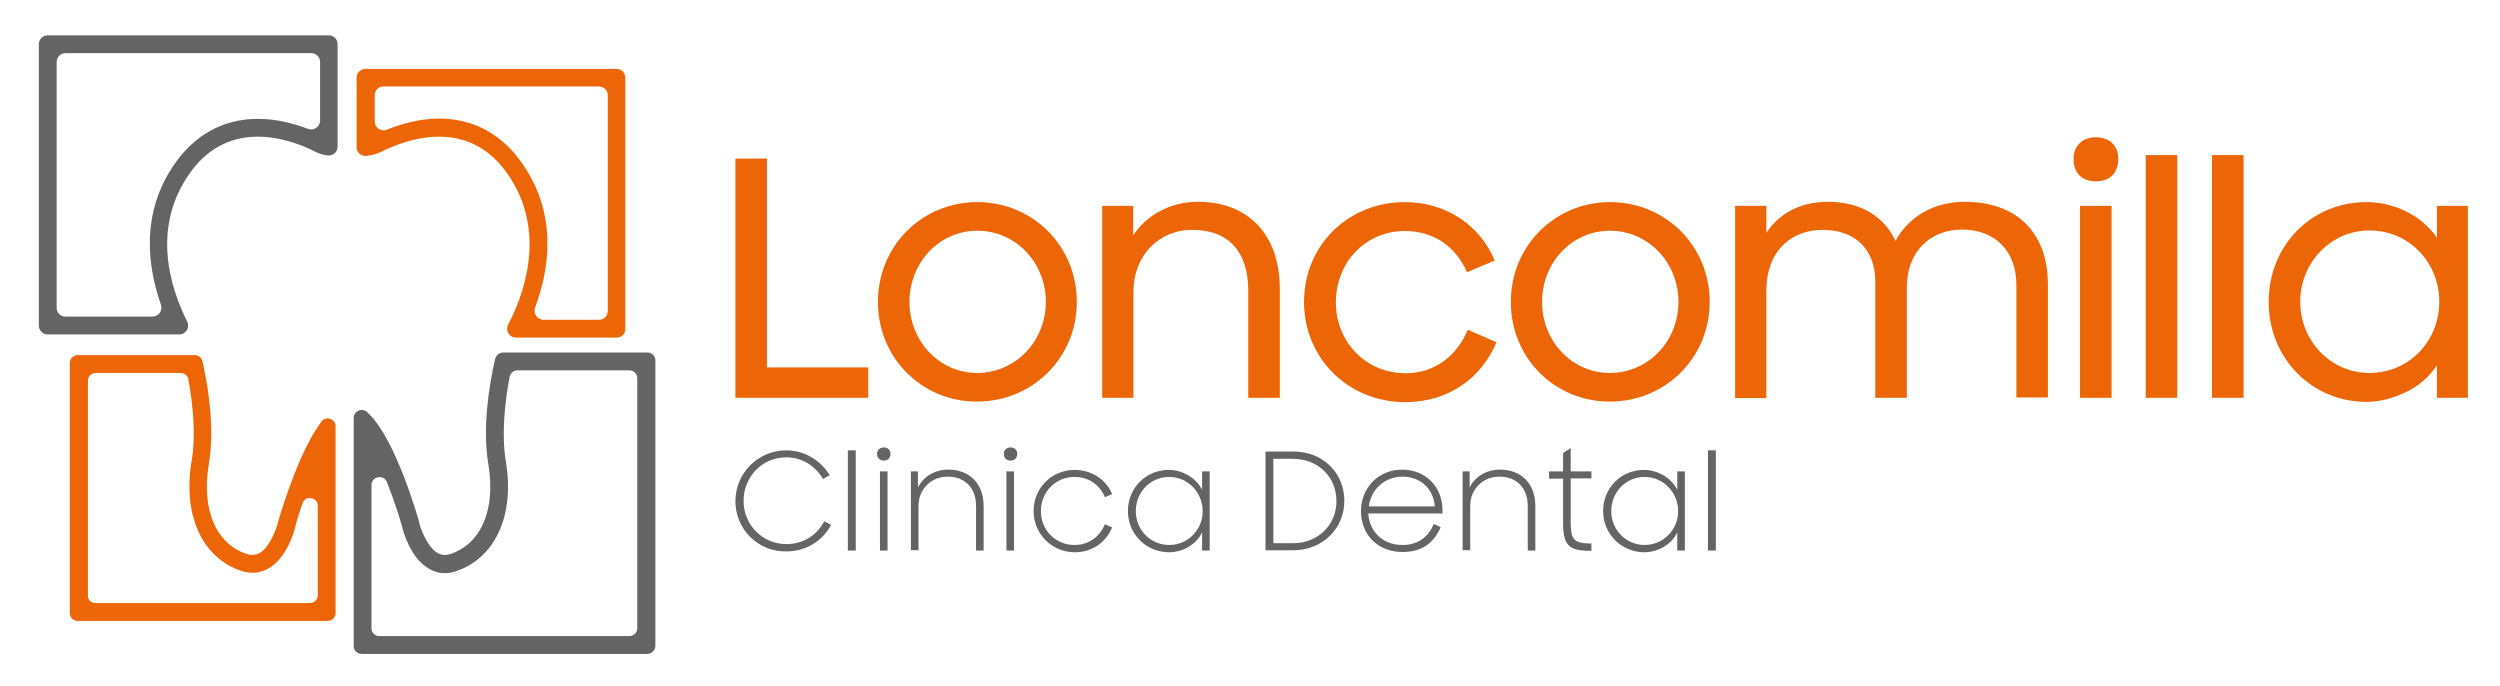<?xml version="1.0" encoding="utf-8"?>
<!-- Generator: Adobe Illustrator 23.0.2, SVG Export Plug-In . SVG Version: 6.00 Build 0)  -->
<svg version="1.1" id="Capa_1" xmlns="http://www.w3.org/2000/svg" xmlns:xlink="http://www.w3.org/1999/xlink" x="0px" y="0px"
	 viewBox="0 0 856 235" style="enable-background:new 0 0 856 235;" xml:space="preserve">
<style type="text/css">
	.st0{fill:#646464;}
	.st1{fill:#EC6608;}
</style>
<g>
	<path class="st0" d="M61.4,114.5H16.3c-1.7,0-3-1.4-3-3V15.1c0-1.7,1.4-3,3-3h96.3c1.7,0,3,1.4,3,3v35.1c0,1.9-1.7,3.3-3.5,3h0
		c-1.5-0.2-2.8-0.6-3.8-1.1l-0.2-0.1c-8.3-4.2-29.2-12-42.9,7l0,0c-13.8,19.1-6.6,40.2-1.1,51.1l0,0
		C65.1,112.1,63.7,114.5,61.4,114.5z M22.4,108.4h29.8c2.1,0,3.6-2.1,2.9-4.1c-4.3-12.2-7.5-31.4,5.2-48.9l0,0
		C67.8,45,78.5,39.9,91.1,40.8c4.7,0.3,9.5,1.5,14.3,3.3c2,0.8,4.2-0.7,4.2-2.8V21.2c0-1.7-1.4-3-3-3H22.4c-1.7,0-3,1.4-3,3v84.2
		C19.4,107.1,20.7,108.4,22.4,108.4z"/>
	<g>
		<path class="st1" d="M112.2,212.6H26.6c-1.5,0-2.7-1.2-2.7-2.7v-85.6c0-1.5,1.2-2.7,2.7-2.7h40.1c1.3,0,2.4,0.9,2.6,2.1l0.1,0.3
			c2.1,9.4,4.1,23.2,2.1,34.9c-2.6,15.5,2.4,27.3,13,30.8c1.6,0.5,3,0.4,4.3-0.3c3.6-2,5.9-8.5,6.4-10.6l0-0.1
			c0.3-0.9,6.4-22.5,14.2-33.4l0.6-0.9c1.5-2.1,4.9-1.1,4.9,1.6v64C114.9,211.4,113.7,212.6,112.2,212.6z M32.7,206.5h73.4
			c1.5,0,2.7-1.2,2.7-2.7v-30.6c0-3-4.3-3.7-5.2-0.9c-1.5,4.3-2.4,7.5-2.5,8c-0.3,1.4-2.8,10.8-9.3,14.4c-2.8,1.6-5.9,1.8-9.1,0.8
			c-13.5-4.4-20.2-19.2-17.1-37.6c1.6-9.3,0.3-20.3-1.1-28c-0.2-1.3-1.3-2.2-2.7-2.2h-29c-1.5,0-2.7,1.2-2.7,2.7v73.4
			C30,205.3,31.2,206.5,32.7,206.5z"/>
		<path class="st1" d="M211.2,115.6h-34.5c-2.3,0-3.8-2.4-2.7-4.5l0,0c4.7-8.9,14.1-31.8-0.6-52.1c-13.7-19-34.6-11.2-42.9-7
			l-0.2,0.1c-1.3,0.6-2.8,1-4.8,1.3l0,0c-1.8,0.2-3.4-1.2-3.4-3V26.6c0-1.7,1.4-3,3-3h86c1.7,0,3,1.4,3,3v86
			C214.2,114.2,212.9,115.6,211.2,115.6z M186.1,109.5h19c1.7,0,3-1.4,3-3V32.6c0-1.7-1.4-3-3-3h-73.8c-1.7,0-3,1.4-3,3v9
			c0,2.2,2.2,3.6,4.2,2.8c5.1-2.1,10.2-3.3,15.1-3.7c12.6-0.9,23.3,4.2,30.8,14.7c13,18,9.5,37.5,4.8,49.9
			C182.5,107.4,184,109.5,186.1,109.5z"/>
	</g>
	<path class="st0" d="M221.6,223.9h-97.8c-1.5,0-2.7-1.2-2.7-2.7v-78.1c0-2.4,2.9-3.6,4.6-2l0.5,0.5c9.3,8.8,17,35.9,17.3,37.1
		l0,0.1c0.5,2.3,2.8,8.5,6.4,10.6c1.3,0.7,2.7,0.8,4.3,0.3c10.6-3.5,15.6-15.3,13-30.8c-2-12.1,0.1-26.2,2.3-35.9l0.1-0.2
		c0.3-1.2,1.4-2.1,2.7-2.1h49.4c1.5,0,2.7,1.2,2.7,2.7v97.8C224.3,222.7,223.1,223.9,221.6,223.9z M129.9,217.8h85.6
		c1.5,0,2.7-1.2,2.7-2.7v-85.6c0-1.5-1.2-2.7-2.7-2.7h-38.3c-1.3,0-2.4,0.9-2.7,2.2c-1.5,7.9-2.9,19.3-1.3,29
		c3.1,18.4-3.6,33.1-17.1,37.6c-3.2,1.1-6.4,0.8-9.1-0.8c-6.5-3.6-9-13-9.3-14.4c-0.9-3.3-2.8-9.2-5.2-15.3c-1.1-2.8-5.3-2-5.3,1
		v49.1C127.2,216.6,128.4,217.8,129.9,217.8z"/>
	<g>
		<g>
			<path class="st1" d="M251.8,54.3h10.8v71.5h34.7v10.4h-45.5V54.3z"/>
			<path class="st1" d="M300.6,103.4c0-19.3,15.2-34.2,34-34.2c18.9,0,34.1,14.9,34.1,34.2c0,19.2-15.3,34.1-34.1,34.1
				C315.7,137.6,300.6,122.6,300.6,103.4z M358.1,103.4c0-13.5-10.3-24.4-23.5-24.4c-13,0-23.2,10.9-23.2,24.4
				c0,13.4,10.2,24.3,23.2,24.3C347.7,127.7,358.1,116.8,358.1,103.4z"/>
			<path class="st1" d="M377.5,70.5H388v10.1c4.5-6.8,12.4-11.5,22.2-11.5c17.2,0,28,11.2,28,29.8v37.3h-10.8V99.4
				c0-12.7-6.3-20.7-19.2-20.7c-11.5,0-20.1,8.9-20.1,21.1v36.4h-10.7V70.5z"/>
			<path class="st1" d="M446.5,103.4c0-19.5,15.2-34.2,34.5-34.2c14.4,0,25.9,8.2,30.8,20l-9.5,4c-3.9-8.9-11.5-14.1-21.3-14.1
				c-13.5,0-23.6,10.8-23.6,24.4c0,13.4,10.1,24.3,23.9,24.3c10.4,0,17.7-6.4,21.3-14.9l9.8,4.3c-5.1,12-16.1,20.5-31.3,20.5
				C461.2,137.6,446.5,122.3,446.5,103.4z"/>
			<path class="st1" d="M517.3,103.4c0-19.3,15.2-34.2,34-34.2c18.9,0,34.1,14.9,34.1,34.2c0,19.2-15.3,34.1-34.1,34.1
				C532.4,137.6,517.3,122.6,517.3,103.4z M574.7,103.4c0-13.5-10.3-24.4-23.5-24.4c-13,0-23.2,10.9-23.2,24.4
				c0,13.4,10.2,24.3,23.2,24.3C564.4,127.7,574.7,116.8,574.7,103.4z"/>
			<path class="st1" d="M594.2,70.5h10.6v9.2c4.4-6.6,11.6-10.6,21-10.6c11.7,0,19.5,5.3,23.2,13.4c4.4-8.1,12.9-13.4,23.7-13.4
				c18.5,0,28.5,11.2,28.5,28.3v38.7h-10.8V97.4c0-11.1-7-18.8-18.6-18.8c-10.6,0-18.9,7.3-18.9,19.8v37.8h-10.8V96.4
				c0-10.8-6.7-17.7-18-17.7c-11.1,0-19.3,7.6-19.3,20.7v36.9h-10.7V70.5z"/>
			<path class="st1" d="M717.6,47c4.9,0,7.7,3,7.7,7.5c0,4.6-2.8,7.6-7.7,7.6c-4.8,0-7.6-3-7.6-7.6C709.9,50,713,47,717.6,47z
				 M712.2,70.5H723v65.7h-10.8V70.5z"/>
			<path class="st1" d="M734.7,53.1h10.8v83.1h-10.8V53.1z"/>
			<path class="st1" d="M757.4,53.1h10.8v83.1h-10.8V53.1z"/>
			<path class="st1" d="M776.8,103.4c0-19.6,14.8-34.2,33.5-34.2c9.3,0,18.9,4.5,24.1,12.2V70.5H845v65.7h-10.6v-11.1
				c-2.6,3.9-6.2,7.1-10.7,9.2c-4.4,2.1-8.9,3.3-13.5,3.3C791.9,137.6,776.8,123,776.8,103.4z M835.2,103.3
				c0-13.5-10.4-24.4-23.9-24.4c-13.1,0-23.7,10.9-23.7,24.4c0,13.6,10.6,24.4,23.7,24.4C824.8,127.7,835.2,116.9,835.2,103.3z"/>
		</g>
	</g>
	<g>
		<path class="st0" d="M251.8,171.6c0-9.6,7.8-17.4,17.4-17.4c6.4,0,11.8,3.5,14.9,8.5l-2.3,1.3c-2.6-4.4-7-7.4-12.6-7.4
			c-8.3,0-14.6,6.7-14.6,14.9c0,8.1,6.4,14.8,14.6,14.8c6.1,0,10.6-3.2,13-7.8l2.4,1.2c-3,5.5-8.5,9.1-15.4,9.1
			C259.6,189,251.8,181.2,251.8,171.6z"/>
		<path class="st0" d="M290.3,154.2h2.7v34.3h-2.7V154.2z"/>
		<path class="st0" d="M302.6,153.2c1.4,0,2.3,0.9,2.3,2.2c0,1.3-0.8,2.3-2.3,2.3c-1.4,0-2.3-1-2.3-2.3
			C300.3,154.1,301.3,153.2,302.6,153.2z M301.3,161.4h2.6v27.1h-2.6V161.4z"/>
		<path class="st0" d="M311.8,161.4h2.5v5.5c1.8-3.6,5.6-6.1,10.4-6.1c7.2,0,12.1,4.7,12.1,12.5v15.2h-2.6v-15.3c0-6-3.7-10-9.7-10
			c-5.7,0-10,4.3-10,10v15.2h-2.6V161.4z"/>
		<path class="st0" d="M346,153.2c1.4,0,2.3,0.9,2.3,2.2c0,1.3-0.8,2.3-2.3,2.3s-2.3-1-2.3-2.3C343.7,154.1,344.7,153.2,346,153.2z
			 M344.6,161.4h2.6v27.1h-2.6V161.4z"/>
		<path class="st0" d="M353.9,175c0-8,6.3-14.1,14.1-14.1c5.9,0,10.8,3.4,12.8,8.3l-2.5,1c-1.8-4.3-5.6-6.9-10.4-6.9
			c-6.5,0-11.5,5.2-11.5,11.7c0,6.5,5,11.6,11.5,11.6c5,0,8.7-2.9,10.4-7.1l2.5,1.1c-2.1,5-6.7,8.5-12.9,8.5
			C360,189,353.9,182.7,353.9,175z"/>
		<path class="st0" d="M386.2,175c0-7.8,6-14.1,14-14.1c4.5,0,9.2,2.5,11.4,6.8v-6.3h2.6v27.1h-2.6v-6.2c-2.1,4.4-6.9,6.8-11.4,6.8
			C392.2,189,386.2,182.7,386.2,175z M411.8,175c0-6.4-5.1-11.7-11.5-11.7c-6.4,0-11.4,5.2-11.4,11.7c0,6.5,5.1,11.6,11.4,11.6
			C406.8,186.6,411.8,181.4,411.8,175z"/>
		<path class="st0" d="M433.3,154.6h9.5c10.2,0,17.5,7.3,17.5,16.9c0,9.6-7.6,16.9-17.4,16.9h-9.6V154.6z M436,157.1V186h6.7
			c8.5,0,14.9-6.2,14.9-14.4c0-8.2-6.1-14.5-15-14.5H436z"/>
		<path class="st0" d="M466,175c0-8,6-14.2,14.1-14.2c7.9,0,13.8,5.8,13.8,13.8v1.2h-25.4c0.4,6.2,4.9,10.8,11.7,10.8
			c5.3,0,8.9-2.7,10.7-7.2l2.4,1.1c-2.4,5.5-6.5,8.5-13,8.5C471.5,189,466,182.9,466,175z M468.7,173.4h22.6
			c-0.5-6-4.9-10.2-11.1-10.2C474.1,163.2,469.4,167.6,468.7,173.4z"/>
		<path class="st0" d="M500.7,161.4h2.5v5.5c1.8-3.6,5.6-6.1,10.4-6.1c7.2,0,12.1,4.7,12.1,12.5v15.2h-2.6v-15.3c0-6-3.7-10-9.7-10
			c-5.7,0-10,4.3-10,10v15.2h-2.6V161.4z"/>
		<path class="st0" d="M530.4,161.4h4.8v-6.3l2.6-1.7v8h7.1v2.4h-7.1v15c0,6.2,1.3,7.3,7.1,7.3v2.5h-0.4c-7.4,0-9.3-1.9-9.3-9.7v-15
			h-4.8V161.4z"/>
		<path class="st0" d="M548.9,175c0-7.8,6-14.1,14-14.1c4.5,0,9.2,2.5,11.4,6.8v-6.3h2.6v27.1h-2.6v-6.2c-2.1,4.4-6.9,6.8-11.4,6.8
			C555,189,548.9,182.7,548.9,175z M574.6,175c0-6.4-5.1-11.7-11.5-11.7c-6.4,0-11.4,5.2-11.4,11.7c0,6.5,5.1,11.6,11.4,11.6
			C569.5,186.6,574.6,181.4,574.6,175z"/>
		<path class="st0" d="M584.8,154.2h2.7v34.3h-2.7V154.2z"/>
	</g>
</g>
</svg>
